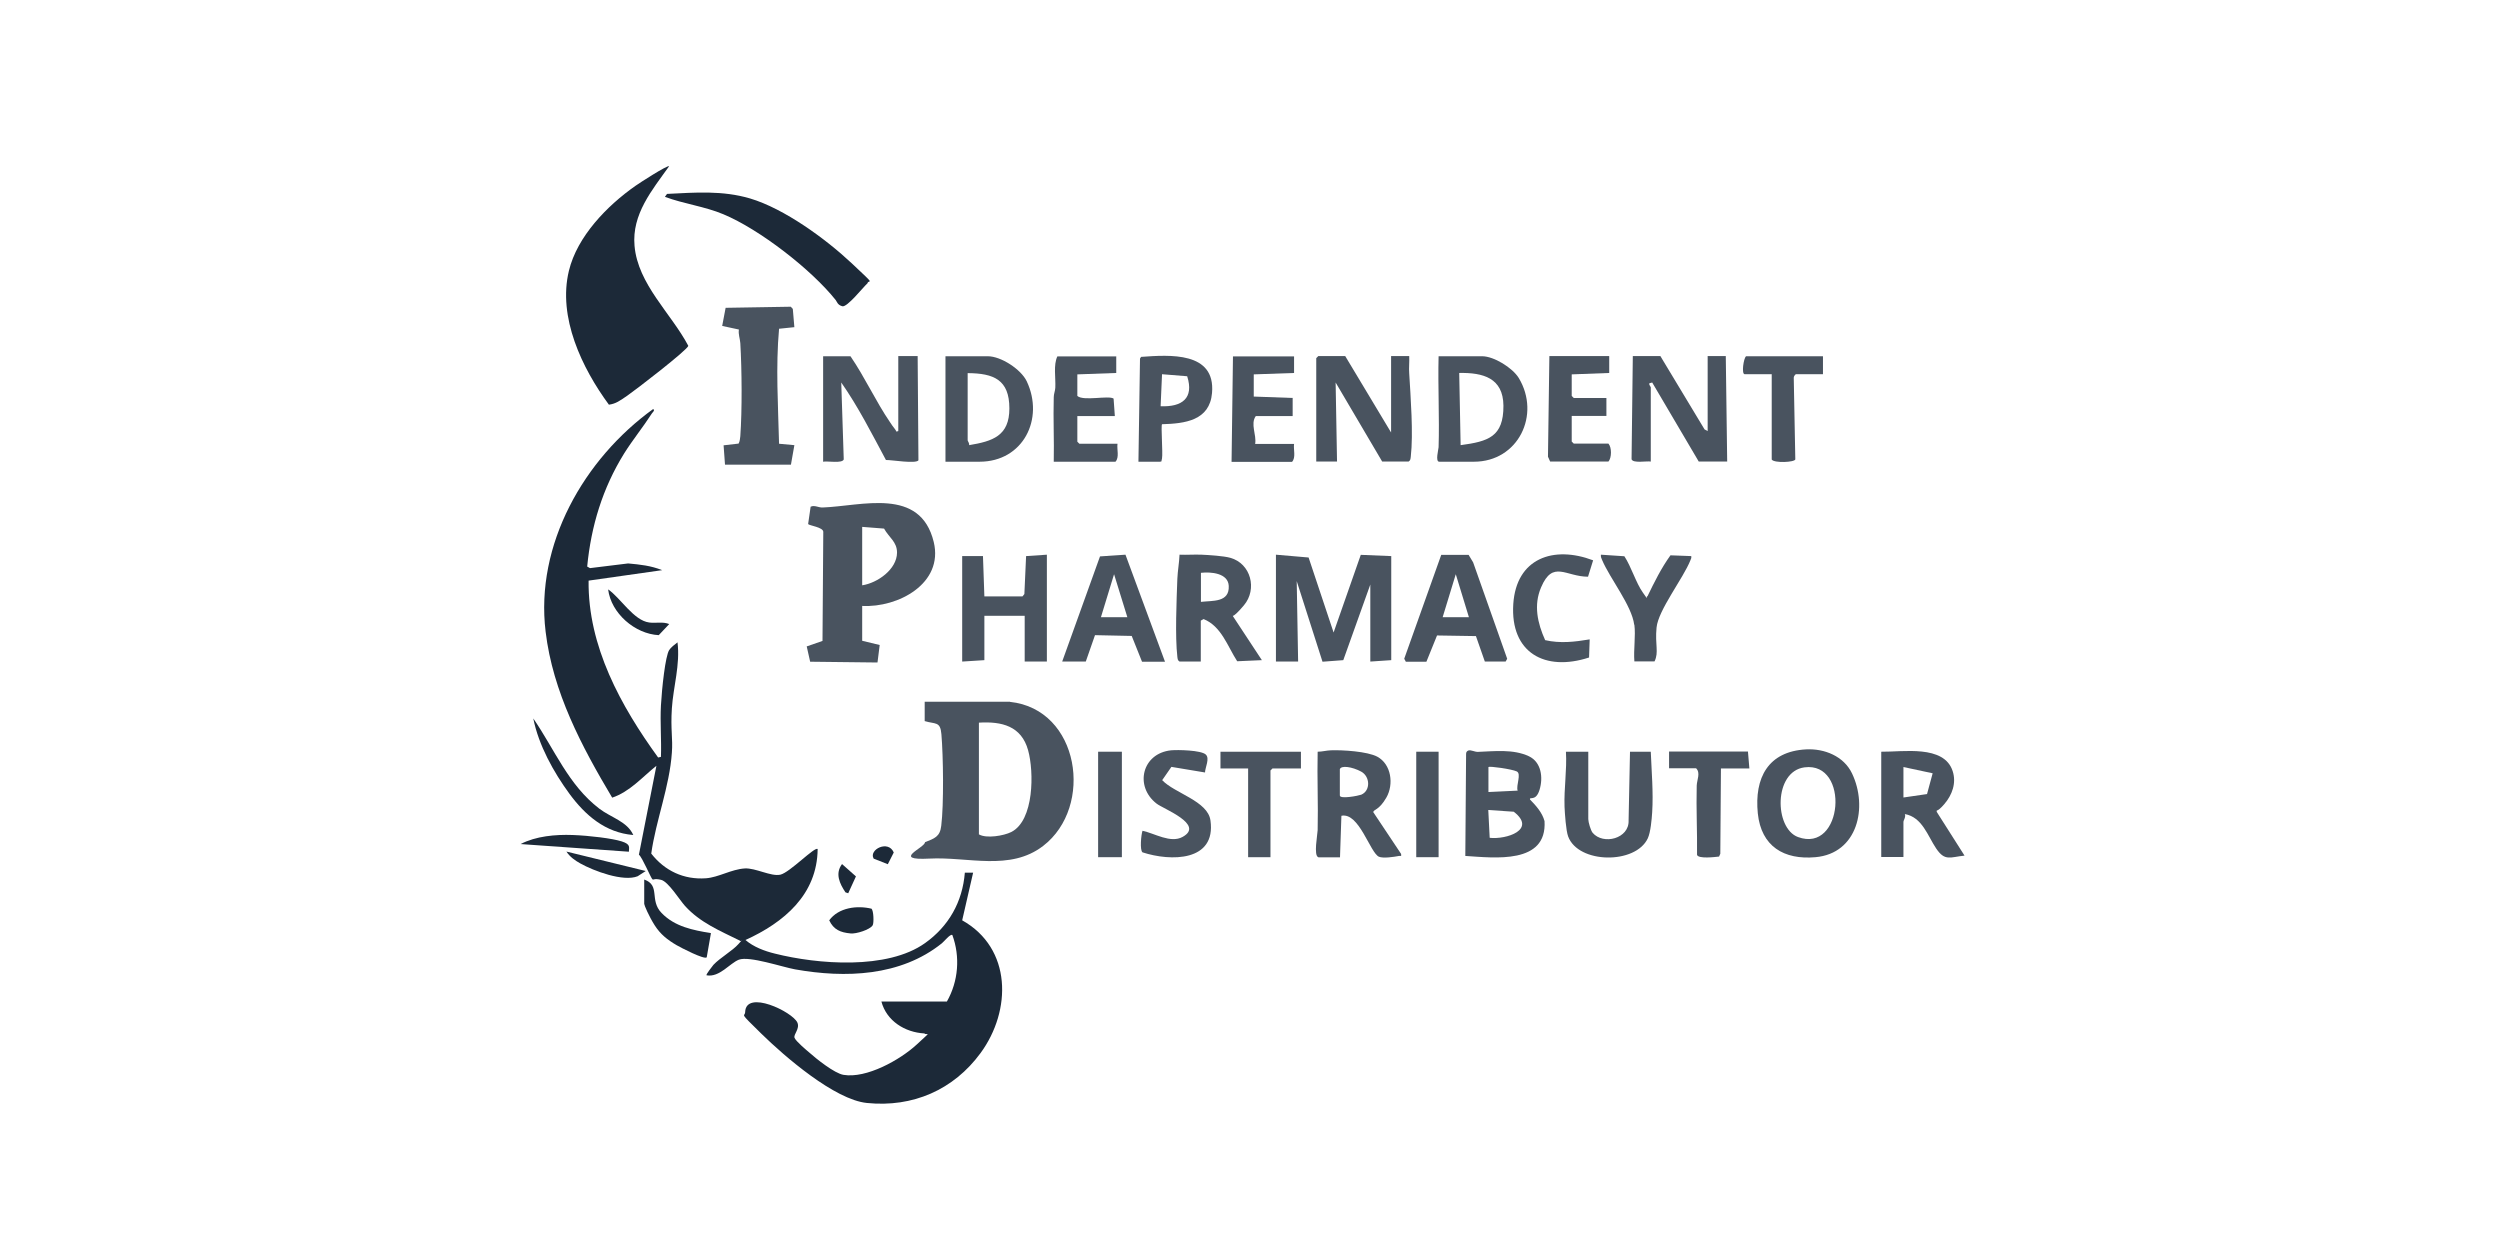 <?xml version="1.0" encoding="UTF-8"?>
<svg id="Layer_1" xmlns="http://www.w3.org/2000/svg" xmlns:xlink="http://www.w3.org/1999/xlink" version="1.1" viewBox="0 0 1600 800">
  <!-- Generator: Adobe Illustrator 29.3.1, SVG Export Plug-In . SVG Version: 2.1.0 Build 151)  -->
  <defs>
    <style>
      .st0 {
        opacity: .8;
      }

      .st0, .st1 {
        fill: #1c2938;
      }
    </style>
  </defs>
  <path class="st1" d="M606,641c7.4-13,8.6-28.7,3.5-42.6-1.3-.9-5.4,4.3-6.7,5.3-26.4,21.2-61.8,22.4-93.9,16.7-8.3-1.5-29.3-8.7-36-6.2-5.8,2.2-12.4,11.5-20.7,10-.6-.5,3.9-6,4.4-6.7,4.2-4.5,12.2-9,16-13.3s1.1-1,.9-2.2c-12.7-6.3-25.4-11.5-35.1-22.2-3.5-3.9-10.7-15.6-15.3-16.7s-4.6.2-5.5-.3-6.5-14.1-8.7-15.8l11.2-56.9c-9,7.2-17,16.6-28.3,20.4-19.5-32.7-38-67.6-42.6-106.2-6.8-55.8,24.6-110.6,68.8-142.5,1.4.8-.3,2-.8,2.8-5.6,8.7-12.3,16.9-17.8,25.7-13.7,22.1-21.1,46.3-23.6,72.3l1.8,1,24.4-3c7.7.7,14.5,1.4,21.8,4.3l-47.1,6.7c-.5,42,20.6,80.2,44.5,113.2l1.8-.4c.4-10.9-.6-22,0-32.9s2.8-31.7,5.3-35.5c1-1.6,3.7-3.7,5.3-4.9,1.8,14.3-2.7,28.4-3.6,42.2s.7,19.2,0,28.4c-1.5,21.8-10.2,43.2-13.2,64.6,8.6,11,20.8,16.8,35,15.8,8.1-.6,16.1-5.7,24.8-6.3,7-.4,16.8,5.3,22.8,4s22.2-18.3,23.9-16.4c-.3,29.2-21.6,47-46.2,58.2,5.1,4.4,12.2,7.1,18.8,8.7,27.4,6.9,72,10.5,96.1-6.7,15.2-10.8,24-26.4,25.5-45.1h5.3s-7,30.5-7,30.5c31.9,17.9,31.7,57.7,11.8,84.9-17.3,23.6-43.4,35-72.8,32-20.7-2.1-52.7-29.8-67.6-44.4s-10.4-10.3-10.3-13.8c.5-14.5,30.2-.2,33.4,6.7,1.8,4-2.6,7.6-1.8,9.8s8,8.2,9.3,9.3c4.7,4.2,16.2,13.4,22,14.4,14.7,2.5,36.3-9.6,46.9-19.4s6.4-5.5,4.9-7.1c-12.5-.7-24.2-8-27.5-20.4h41.8Z"/>
  <path class="st1" d="M428.3,106.3c-11,15.4-24,30.8-22.2,51,2.1,24.6,23.4,43.2,34.4,64-.2,2.5-34.3,28.7-39,31.9s-7.3,5.2-11.8,5.8c-17.3-23.5-32.8-56-25.6-85.7,5.3-22,24.5-41.7,42.5-54.3,2.2-1.6,20.6-13.5,21.6-12.6Z"/>
  <path class="st0" d="M646.4,449.2c44.6,4.7,53.9,67.1,21.2,92.2-21.2,16.3-48,6.8-72.8,8.1s-2.7-7-2.8-10.5c6-2.4,9.6-3.4,10.4-10.5,1.7-13.7,1.3-44.5.1-58.6-.7-8.4-3.8-6.3-10.7-8.4v-12.4h54.6ZM626.5,462.5v71.5c4.8,2.8,15.9.9,20.7-1.5,14.7-7.4,14.6-38.6,10.8-52.3-4.3-15.6-16.9-18.6-31.6-17.7Z"/>
  <path class="st0" d="M551.8,387.9v22.2s11.2,2.7,11.2,2.7l-1.4,11.2-43.1-.5-2.2-9.8,10.1-3.5.5-69.8c0-3-9-4-9.7-5l1.6-11.1c2.5-1.2,5,.6,7.6.5,25.2-.9,62.6-13.4,71.2,22.1,6.4,26.6-22.9,42.1-45.8,40.9ZM551.8,337.3v37.3c9.8-1.5,22.2-10.2,22.3-20.9,0-7-5.1-9.6-8.3-15.4l-14-1.1Z"/>
  <polygon class="st0" points="816.6 355 837.5 356.8 853.5 404.8 870.9 355.1 890.4 355.9 890.4 422.5 877 423.4 877 374.1 859.7 422.5 846.4 423.5 829.9 371.9 830.8 423.4 816.6 423.4 816.6 355"/>
  <path class="st0" d="M508.3,209.4l-9.7,1c-2.2,24.4-.6,49.2,0,73.6l9.8.9-2.2,12.5h-42.2c0,0-.9-12.4-.9-12.4l9.6-1.1c.8-1.5.9-3.1,1.1-4.7,1.2-16.8,1-42.6,0-59.6-.2-2.9-1.4-5.7-.9-8.7l-10.7-2.3,2.2-11.6,41.7-.7,1.3,1.4,1,11.8Z"/>
  <path class="st0" d="M544.3,228c9.2,13.4,16.2,28.9,25.3,42.2,1,1.5,2.2,3.3,3.3,4.6s0,1.7,2,1.1v-48h12.4l.5,66.7c-1.7,2.4-17.2-.3-20.8-.2-9-16.8-17.7-34-28.6-49.6l1.6,49.2c-.9,2.8-10.5.9-13.2,1.5v-67.5h17.3Z"/>
  <path class="st0" d="M861,228l29.3,48.8v-48.9s11.6,0,11.6,0c.2,3.7-.3,7.5,0,11.1.9,15.2,2.7,38.5,1,53.3-.2,1.3-.1,2.3-1.4,3.1h-16.9l-29.8-50.6.9,50.6h-13.3v-66.2l1.3-1.3h17.3Z"/>
  <path class="st0" d="M1062.7,228l28.2,46.8,2,1.1v-48h11.6s.9,67.5.9,67.5h-18.2l-29.8-50.6-1.8.5c-.4,1,.9,2.2.9,2.6v47.5c-2.6-.5-11.4,1.3-12.3-1.5l.8-66h17.8Z"/>
  <path class="st0" d="M939.8,480.3c1.6-.5,4.1,1,6.1.9,10.5-.4,22.6-1.9,32.6,2.8,8,3.8,9.2,13.7,6.8,21.5s-6.6,4-6.1,6.2c3.9,4,7.8,8.3,9.3,13.8,1.7,27.8-32,23.5-50.7,22.3l.5-65.3c0-1,.4-1.8,1.5-2.2ZM952.6,490.9v16l18.7-.9c-1.2-3.3,2.6-10.8-.6-12.3s-17.4-3.5-18-2.8ZM953.4,536.2c10.7,1.2,30.3-5.2,15.4-16.7l-16.3-1.1.9,17.8Z"/>
  <path class="st1" d="M425.6,125.9l1.3-1.8c18.2-.9,35.4-2.3,53.1,2.9,21.9,6.5,48.5,25.9,65.1,41.5s10.6,9.9,10.1,12.8c-2.8,2.5-13,15.5-16.1,14.7s-3.5-3-4.2-3.9c-15.5-19.5-48.7-45.3-72-55-11.9-5-25.2-6.6-37.3-11.1Z"/>
  <path class="st0" d="M1155.9,479.6c11.7-.6,24.1,4.3,29.4,15.4,10.3,21.6,3.6,51.2-23.4,53.6-20.2,1.8-34.7-6.9-36.9-28-2.3-22.8,6.6-39.7,30.9-41ZM1154.9,491.1c-19.9,2.6-19.4,39-4.2,44.6,29,10.7,33.3-48.4,4.2-44.6Z"/>
  <path class="st0" d="M605.1,295.5v-67.5h27.1c8.4,0,21.2,8.3,24.9,16,11.4,24.1-2.3,51.5-30.2,51.5h-21.8ZM619.3,238.7v43.1c0,.5,1.3,2,.9,3.1,15.1-2.5,25.8-5.9,25.8-23.5,0-18.4-10-22.5-26.7-22.6Z"/>
  <path class="st0" d="M920.6,228h28c7.5,0,19.4,7.4,23.4,13.9,14.2,23.5-.3,53.6-28.7,53.6h-22.2c-2.6,0-.5-7.7-.4-9.3.6-19.4-.5-38.9,0-58.2ZM934.8,284.9c17.6-2.4,27.5-5.2,27.4-25.3-.2-17.7-13-21.2-28.3-20.9l.9,46.2Z"/>
  <path class="st0" d="M754.9,423.4c-1.3-.8-1.2-1.8-1.4-3.1-1.5-12.9-.5-36.2,0-49.8.2-5.1,1.2-10.4,1.4-15.5,4.7.2,9.4-.2,14.1,0s14.1.8,18.4,2c13.2,3.7,17.4,20.1,8.7,30.4s-7.2,5.2-7,7l18.5,28.1-15.8.7c-6.2-9.6-10.1-22.4-21.5-27l-1.8,1v26.2h-13.8ZM768.6,385.2c7.5-.9,18.3.5,17.8-10.2-.4-8.3-11.5-9.1-17.8-8.4v18.7Z"/>
  <path class="st0" d="M843.7,548.6c-3.1-1-.5-14.4-.4-17.3.4-16.7-.4-33.5,0-50.2,2.9,0,5.5-.8,8.4-.9,7.4-.3,23.5.7,29.8,4.1,9,4.9,10.6,17.7,5.8,26.1s-8.4,7.6-8.4,9.4l17.8,26.7c.3,1.9-.2,1.1-1.3,1.3-3.2.6-10.1,1.7-12.9.5-5.7-2.6-12.7-28.6-24-26.2l-.9,26.6h-13.8ZM857.5,492.2v16.9c0,2.5,11.8.2,13.7-.5,6.1-2.6,5.7-11.7-.1-14.8s-12.8-4.1-13.6-1.5Z"/>
  <path class="st0" d="M1204,481.1c13.8.2,40.2-4.6,45.7,12.4,2.5,7.6-.3,15.3-5.4,21.2s-4.9,2.9-4.8,4.9l17.8,28c-9.1.9-12.5,3.8-18.1-4.5-5.5-8.1-8.9-20.1-20.1-22.1.8,1.7-.9,4.1-.9,4.9v22.6h-14.2v-67.5ZM1218.2,490.9v19.5l15.1-2.2,3.6-13.3-18.7-4Z"/>
  <polygon class="st0" points="670 355 670 423.4 655.8 423.4 655.8 394.1 630 394.1 630 422.5 615.8 423.4 615.8 355.9 629.1 355.9 630 381.7 654.4 381.7 655.6 380.2 656.7 355.9 670 355"/>
  <path class="st0" d="M899.7,423.4l-1-1.8,23.7-66.5h17.5c0,.1,2.9,4.8,2.9,4.8l21.8,61.7-1,1.8h-13.3l-5.7-16.3-24.9-.4-6.8,16.8h-13.3ZM940.1,395l-8.4-27.5-8.4,27.5h16.9Z"/>
  <path class="st0" d="M679.8,423.4l24.2-67.3,16.3-1.1,25.3,68.5h-14.7l-6.6-16.5-23.5-.5-5.9,16.9h-15.1ZM704.6,395h16.9l-8.5-27.5-8.4,27.5Z"/>
  <path class="st0" d="M1016.5,481.1v43.1c0,1.9,1.5,7.2,2.8,8.8,6.8,8,23.5,3.7,23-7.9l.9-44h13.3c.5,12.8,1.7,25.8.9,38.7-.3,4.6-1,12.8-2.8,16.7-7.8,16.8-44.5,16.4-51-1.2-1.4-3.8-2.1-14.6-2.3-19.1-.4-11.7,1.6-23.4.9-35.1h14.2Z"/>
  <path class="st0" d="M728.6,295.5l1-66,.7-1.1c18.3-1.3,47.7-3.5,45.4,23.1-1.5,17.7-17.4,19.6-32,20-.8.8.6,18.4,0,21.8s-.5,1.7-1.3,2.2h-13.8ZM742.9,260c13.5.5,21.4-5,16.9-19.2l-16.1-1.3-.9,20.4Z"/>
  <path class="st0" d="M714.4,228v10.7s-24.9.9-24.9.9v13.8c3.9,3.5,20-.5,23.2,1.7l.8,11.2h-24v16.4l1.3,1.3h24.4c-.5,3.7,1.3,8.7-1.3,11.5h-39.5c.3-13.7-.4-27.6,0-41.3,0-2.1.9-4,1-6.1.3-6.4-1.3-14.5,1.3-20h37.8Z"/>
  <path class="st0" d="M828.2,228v10.7s-25.8.9-25.8.9v14.2l24.9.9v11.6h-23.6c-3.6,5,.6,12-.4,17.8h24.9c-.5,3.7,1.3,8.7-1.3,11.5h-38.7l.9-67.5h39.1Z"/>
  <path class="st0" d="M1029.9,228v10.7s-24,.9-24,.9v13.8l1.3,1.3h20.9v11.5h-22.2v16.4l1.3,1.3h22.2c2.2,2.5,2.1,9.1,0,11.5h-37.3l-1.4-3.1.9-64.4h38.2Z"/>
  <path class="st0" d="M771.3,494.4l-21.6-3.6-5.9,8.5c7.9,8.4,29.2,13.3,30.9,25.8,3.7,26.4-25.5,26.3-43.5,20.4-1.8-1.4-.9-11.2,0-13.8,7.7,1.6,18,8.2,25.7,3.9,14.3-7.9-12.4-17.9-16.7-21.3-14.3-11.1-9.3-32.2,9.3-34.1,4.3-.4,19.2-.1,22.2,2.7,2.7,2.5-.4,8.2-.5,11.5Z"/>
  <path class="st0" d="M1016.4,369.1c-14.3,0-22.6-10.9-30.1,6.8-4.9,11.4-2.3,22.9,2.6,33.8,9.7,2.2,18.9,1.1,28.5-.5l-.4,11.6c-28.2,9.2-50.5-3-48.5-34.2,1.9-29.4,25.8-37.6,51.1-28l-3.3,10.6Z"/>
  <path class="st0" d="M1045.9,399.9c-1.5-12.3-15.6-29.7-20.6-41.6-.5-1.1-.9-2-.7-3.3l15,1c4.4,6.7,7.4,17,11.8,23.2s1.5,2.5,3,2.4c4.4-9.1,8.8-18,14.7-26.2l13.3.5c.2,1-.1,1.7-.5,2.6-4.7,11.8-20.6,31.9-21.7,43.1s1.6,15.7-1.3,21.7h-12.9c-.6-7.5.9-16.2,0-23.5Z"/>
  <path class="st0" d="M1166.7,228v11.5h-17.3c-.4,0-1.5,1.5-1.4,2.2l1,52.3c-.4,1.9-13.6,2.5-15.1.1v-54.6h-17.3c-2.2,0-.7-10.4.9-11.5h49.3Z"/>
  <path class="st0" d="M1118.7,481.1l.9,10.7h-18.2l-.4,54.6-.8,1.8c-2.6.3-13.3,1.6-14.1-1.1.2-14.7-.6-29.6-.2-44.3.1-3.6,2.6-8.2-.4-11.1h-17.3v-10.7h50.6Z"/>
  <polygon class="st0" points="832.6 481.1 832.6 491.8 814.4 491.8 813.1 493.1 813.1 548.6 798.8 548.6 798.8 491.8 781.1 491.8 781.1 481.1 832.6 481.1"/>
  <rect class="st0" x="702.8" y="481.1" width="15.2" height="67.5"/>
  <rect class="st0" x="906.4" y="481.1" width="14.3" height="67.5"/>
  <path class="st1" d="M412.3,562.9c10.6,3.8,3.1,13.1,11.1,21.4,8.5,8.8,20.1,11,31.6,12.9l-2.7,15.5c-1.6,1.6-16.7-6.3-19.3-7.8-5.8-3.4-10.3-6.9-14-12.7s-6.7-12.9-6.7-13.7v-15.5Z"/>
  <path class="st1" d="M405.2,534.4c-17.8-1.5-30.6-12.6-40.7-26.3-10.2-13.9-19.8-31.2-23.2-48.3,13.7,19.9,22.4,42.5,42.2,57.7,7.6,5.8,17.9,8.2,21.8,16.9Z"/>
  <path class="st1" d="M402.5,545.1l-69.3-4.9c9.7-5.1,22.4-6.2,33.3-5.8s25.5,2.2,31.4,4.1,4.6,3.7,4.6,6.5Z"/>
  <path class="st1" d="M557.8,581.7c1.3,1,1.6,9,.7,10.5-1.7,2.8-10.6,5.6-14.1,5.2-6.5-.6-10.9-2.4-13.7-8.4,6-8.2,17.9-9.7,27.2-7.4Z"/>
  <path class="st1" d="M413.2,557.5l-5.1,3.3c-9.2,3.7-28.1-3.4-36.7-8.2-3.4-1.9-6.7-4.2-8.9-7.6l50.6,12.4Z"/>
  <path class="st1" d="M428.3,399.4l-6.7,7.1c-15.3-.8-30.5-14-32.4-29.3,8,5.5,16.3,19.9,26.3,21.2,4.2.6,8.6-.7,12.8,1Z"/>
  <path class="st1" d="M542.9,571.7l-1.8-.6c-3.7-5.5-6.8-12-2.2-18.1l8.9,7.9-4.9,10.7Z"/>
  <path class="st1" d="M559.1,549.4c-3.2-5.6,9.4-12.1,12.9-3.8l-3.8,7.5-9.1-3.6Z"/>
</svg>